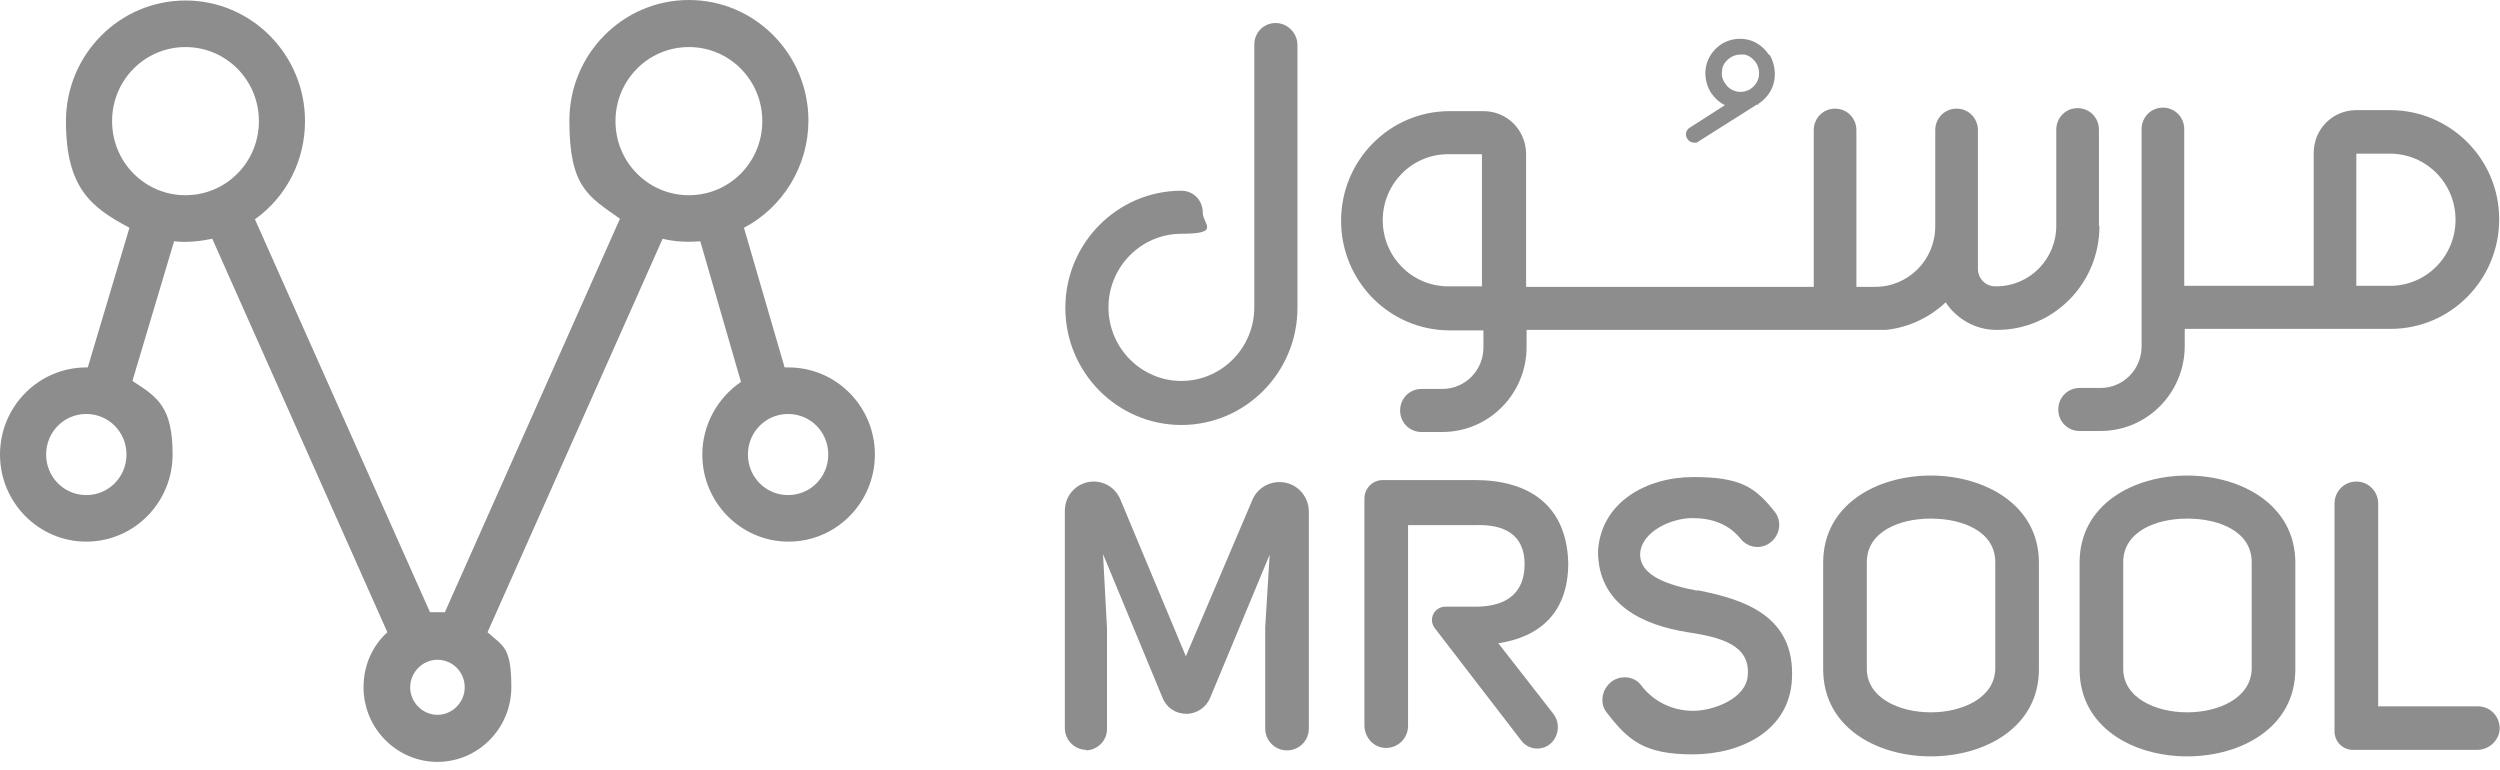 <?xml version="1.0" encoding="UTF-8"?>
<svg xmlns="http://www.w3.org/2000/svg" width="159" height="49" viewBox="0 0 159 49" fill="none">
  <path d="M50.123 23.368H49.902L47.315 14.486C49.807 13.181 51.416 10.538 51.416 7.673C51.416 3.438 48.009 0 43.814 0C39.619 0 36.212 3.438 36.212 7.673C36.212 11.907 37.411 12.48 39.429 13.913L28.294 38.937C27.979 38.937 27.664 38.937 27.348 38.937L16.213 13.945C18.232 12.512 19.399 10.188 19.399 7.705C19.399 3.47 15.993 0.032 11.797 0.032C7.602 0.032 4.195 3.47 4.195 7.705C4.195 11.939 5.772 13.181 8.233 14.486L5.583 23.368H5.489C2.46 23.368 0 25.852 0 28.908C0 31.964 2.46 34.448 5.489 34.448C8.517 34.448 10.977 31.964 10.977 28.908C10.977 25.852 9.999 25.247 8.422 24.228L11.072 15.345C11.892 15.441 12.712 15.345 13.501 15.186L24.636 40.21C23.658 41.102 23.121 42.343 23.121 43.712C23.121 46.323 25.235 48.456 27.821 48.456C30.408 48.456 32.521 46.323 32.521 43.712C32.521 41.102 31.985 41.102 31.007 40.21L42.142 15.186C42.931 15.377 43.719 15.409 44.539 15.345L47.126 24.292C45.612 25.31 44.666 27.061 44.666 28.908C44.666 31.964 47.126 34.448 50.154 34.448C53.182 34.448 55.643 31.964 55.643 28.908C55.643 25.852 53.182 23.368 50.154 23.368H50.123ZM5.489 31.487C4.069 31.487 2.934 30.341 2.934 28.908C2.934 27.475 4.069 26.329 5.489 26.329C6.908 26.329 8.044 27.475 8.044 28.908C8.044 30.341 6.908 31.487 5.489 31.487ZM16.466 7.705C16.466 10.315 14.384 12.416 11.797 12.416C9.211 12.416 7.129 10.315 7.129 7.705C7.129 5.094 9.211 2.993 11.797 2.993C14.384 2.993 16.466 5.094 16.466 7.705ZM29.556 43.712C29.556 44.667 28.768 45.463 27.821 45.463C26.875 45.463 26.087 44.667 26.087 43.712C26.087 42.757 26.875 41.961 27.821 41.961C28.768 41.961 29.556 42.725 29.556 43.712ZM48.482 7.705C48.482 10.315 46.401 12.416 43.814 12.416C41.227 12.416 39.145 10.315 39.145 7.705C39.145 5.094 41.227 2.993 43.814 2.993C46.401 2.993 48.482 5.094 48.482 7.705ZM52.678 28.908C52.678 30.341 51.542 31.487 50.123 31.487C48.703 31.487 47.568 30.341 47.568 28.908C47.568 27.475 48.703 26.329 50.123 26.329C51.542 26.329 52.678 27.475 52.678 28.908Z" fill="#8D8D8D"></path>
  <path d="M152.008 7.004H149.863C148.349 7.004 147.151 8.214 147.151 9.742V18.179H138.918V8.214C138.918 7.45 138.318 6.845 137.561 6.845C136.804 6.845 136.205 7.45 136.205 8.214V22.031C136.205 23.496 135.038 24.674 133.587 24.674H132.262C131.505 24.674 130.906 25.279 130.906 26.043C130.906 26.807 131.505 27.412 132.262 27.412H133.587C136.552 27.412 138.949 24.992 138.949 21.999V20.917H152.04C155.857 20.917 158.948 17.797 158.948 13.945C158.948 10.092 155.825 7.004 152.008 7.004ZM152.008 18.179H149.863V9.774H152.008C154.311 9.774 156.172 11.652 156.172 13.976C156.172 16.3 154.311 18.179 152.008 18.179Z" fill="#8D8D8D"></path>
  <path d="M133.492 14.358V8.246C133.492 7.482 132.893 6.877 132.135 6.877C131.378 6.877 130.779 7.482 130.779 8.246V14.358C130.779 16.492 129.076 18.211 126.962 18.211H126.899C126.268 18.211 125.795 17.701 125.795 17.096V8.278C125.795 7.514 125.196 6.909 124.439 6.909C123.682 6.909 123.082 7.514 123.082 8.278V14.39C123.082 16.523 121.379 18.243 119.266 18.243H118.067V8.278C118.067 7.514 117.468 6.909 116.711 6.909C115.954 6.909 115.354 7.514 115.354 8.278V18.243H97.059V9.806C97.059 8.278 95.86 7.068 94.346 7.068H92.201C88.385 7.068 85.293 10.188 85.293 14.04C85.293 17.892 88.385 21.012 92.201 21.012H94.346V22.095C94.346 23.559 93.179 24.737 91.728 24.737H90.403C89.646 24.737 89.047 25.342 89.047 26.106C89.047 26.87 89.646 27.475 90.403 27.475H91.728C94.693 27.475 97.091 25.056 97.091 22.063V20.981H119.676C119.77 20.981 119.865 20.981 119.96 20.981C121.411 20.821 122.735 20.185 123.745 19.23C124.439 20.28 125.638 20.981 126.962 20.981H127.025C130.59 20.981 133.523 18.052 133.523 14.39L133.492 14.358ZM94.252 16.046V18.211H92.107C89.804 18.211 87.943 16.332 87.943 14.008C87.943 11.684 89.804 9.806 92.107 9.806H94.252V16.046Z" fill="#8D8D8D"></path>
  <path d="M81.13 1.464C80.373 1.464 79.773 2.069 79.773 2.833V19.548C79.773 22.127 77.692 24.228 75.136 24.228C72.581 24.228 70.499 22.127 70.499 19.548C70.499 16.969 72.581 14.868 75.136 14.868C77.692 14.868 76.493 14.263 76.493 13.499C76.493 12.735 75.894 12.13 75.136 12.13C71.067 12.13 67.755 15.473 67.755 19.58C67.755 23.687 71.067 27.029 75.136 27.029C79.206 27.029 82.518 23.687 82.518 19.58V2.865C82.518 2.101 81.887 1.464 81.13 1.464Z" fill="#8D8D8D"></path>
  <path d="M112.516 3.502C112.2 3.025 111.727 2.642 111.128 2.515C110.529 2.388 109.961 2.515 109.488 2.802C109.014 3.12 108.636 3.598 108.51 4.202C108.384 4.776 108.51 5.38 108.794 5.858C109.046 6.24 109.361 6.527 109.708 6.686L107.469 8.118C107.216 8.278 107.153 8.596 107.311 8.819C107.406 8.978 107.563 9.074 107.753 9.074C107.942 9.074 107.942 9.074 108.005 9.01L111.727 6.654C111.727 6.654 111.727 6.654 111.79 6.654C111.79 6.654 111.853 6.654 111.853 6.59C112.327 6.272 112.705 5.794 112.831 5.189C112.957 4.585 112.831 3.98 112.547 3.47L112.516 3.502ZM109.519 4.425C109.582 4.107 109.771 3.852 110.055 3.661C110.245 3.534 110.465 3.47 110.686 3.47C110.907 3.47 110.844 3.47 110.939 3.47C111.254 3.534 111.506 3.725 111.696 4.011C111.853 4.266 111.916 4.585 111.853 4.903C111.79 5.221 111.601 5.476 111.317 5.667C110.749 6.017 110.024 5.826 109.708 5.285C109.519 5.03 109.456 4.712 109.551 4.394L109.519 4.425Z" fill="#8D8D8D"></path>
  <path d="M69.112 47.692C68.355 47.692 67.724 47.087 67.724 46.291V32.474C67.724 31.455 68.544 30.627 69.553 30.627C70.31 30.627 70.973 31.073 71.257 31.773L75.42 41.738L79.647 31.805C79.931 31.105 80.625 30.659 81.382 30.659C82.423 30.659 83.243 31.519 83.243 32.538V46.323C83.243 47.119 82.612 47.724 81.855 47.724C81.067 47.724 80.467 47.087 80.467 46.323V39.892L80.751 35.276L76.966 44.381C76.714 44.986 76.114 45.4 75.452 45.4C74.79 45.4 74.19 45.018 73.938 44.381L70.153 35.244L70.405 39.956V46.386C70.405 47.087 69.806 47.724 69.049 47.724L69.112 47.692Z" fill="#8D8D8D"></path>
  <path d="M107.942 37.536C110.907 38.109 114.187 39.16 113.967 43.203C113.809 46.45 110.749 47.978 107.658 47.978C104.567 47.978 103.557 47.087 102.201 45.336C101.633 44.635 101.948 43.585 102.737 43.203C103.305 42.948 103.999 43.075 104.377 43.585C105.197 44.667 106.428 45.209 107.689 45.209C108.951 45.209 111.065 44.444 111.159 42.948C111.317 41.006 109.424 40.529 107.342 40.21C104.504 39.764 101.633 38.459 101.633 35.053C101.822 31.933 104.724 30.341 107.689 30.341C110.655 30.341 111.601 30.945 112.863 32.537C113.43 33.238 113.146 34.288 112.326 34.67C111.759 34.925 111.128 34.766 110.718 34.288C109.961 33.333 108.888 32.951 107.626 32.951C106.365 32.951 104.44 33.747 104.314 35.18C104.251 36.644 106.144 37.217 107.942 37.568V37.536Z" fill="#8D8D8D"></path>
  <path d="M122.799 30.245C126.205 30.245 129.675 32.092 129.675 35.785V42.566C129.675 46.259 126.237 48.106 122.799 48.106C119.36 48.106 115.954 46.259 115.954 42.566V35.785C115.954 32.092 119.36 30.245 122.799 30.245ZM118.73 42.534C118.73 44.381 120.78 45.304 122.799 45.304C124.817 45.304 126.868 44.381 126.899 42.534V35.753C126.899 33.811 124.849 32.983 122.799 32.983C120.748 32.983 118.73 33.843 118.73 35.753V42.534Z" fill="#8D8D8D"></path>
  <path d="M139.107 30.245C142.513 30.245 145.983 32.092 145.983 35.785V42.566C145.983 46.259 142.545 48.106 139.107 48.106C135.668 48.106 132.262 46.259 132.262 42.566V35.785C132.262 32.092 135.668 30.245 139.107 30.245ZM135.037 42.534C135.037 44.381 137.088 45.304 139.107 45.304C141.125 45.304 143.176 44.381 143.207 42.534V35.753C143.207 33.811 141.157 32.983 139.107 32.983C137.056 32.983 135.037 33.843 135.037 35.753V42.534Z" fill="#8D8D8D"></path>
  <path d="M157.56 47.692H149.642C148.98 47.692 148.475 47.151 148.475 46.514V32.028C148.475 31.264 149.074 30.627 149.863 30.627C150.62 30.627 151.251 31.232 151.251 32.028V44.922H157.591C158.38 44.922 158.979 45.559 158.979 46.323C158.979 47.055 158.317 47.692 157.56 47.692Z" fill="#8D8D8D"></path>
  <path d="M89.552 38.427V33.397H93.842C95.671 33.333 96.965 34.002 96.965 35.88C96.965 37.759 95.766 38.586 93.842 38.586H91.918C91.224 38.586 90.814 39.382 91.255 39.955L96.744 47.087C97.028 47.469 97.469 47.66 97.943 47.596C98.952 47.469 99.425 46.227 98.794 45.4L95.293 40.91C97.848 40.529 99.741 39.032 99.741 35.817C99.646 32.06 97.154 30.532 93.81 30.532H87.943C87.281 30.532 86.776 31.073 86.776 31.71V46.132C86.776 46.864 87.312 47.501 88.038 47.564C88.858 47.628 89.552 46.991 89.552 46.164V38.395H89.489L89.552 38.427Z" fill="#8D8D8D"></path>
</svg>
